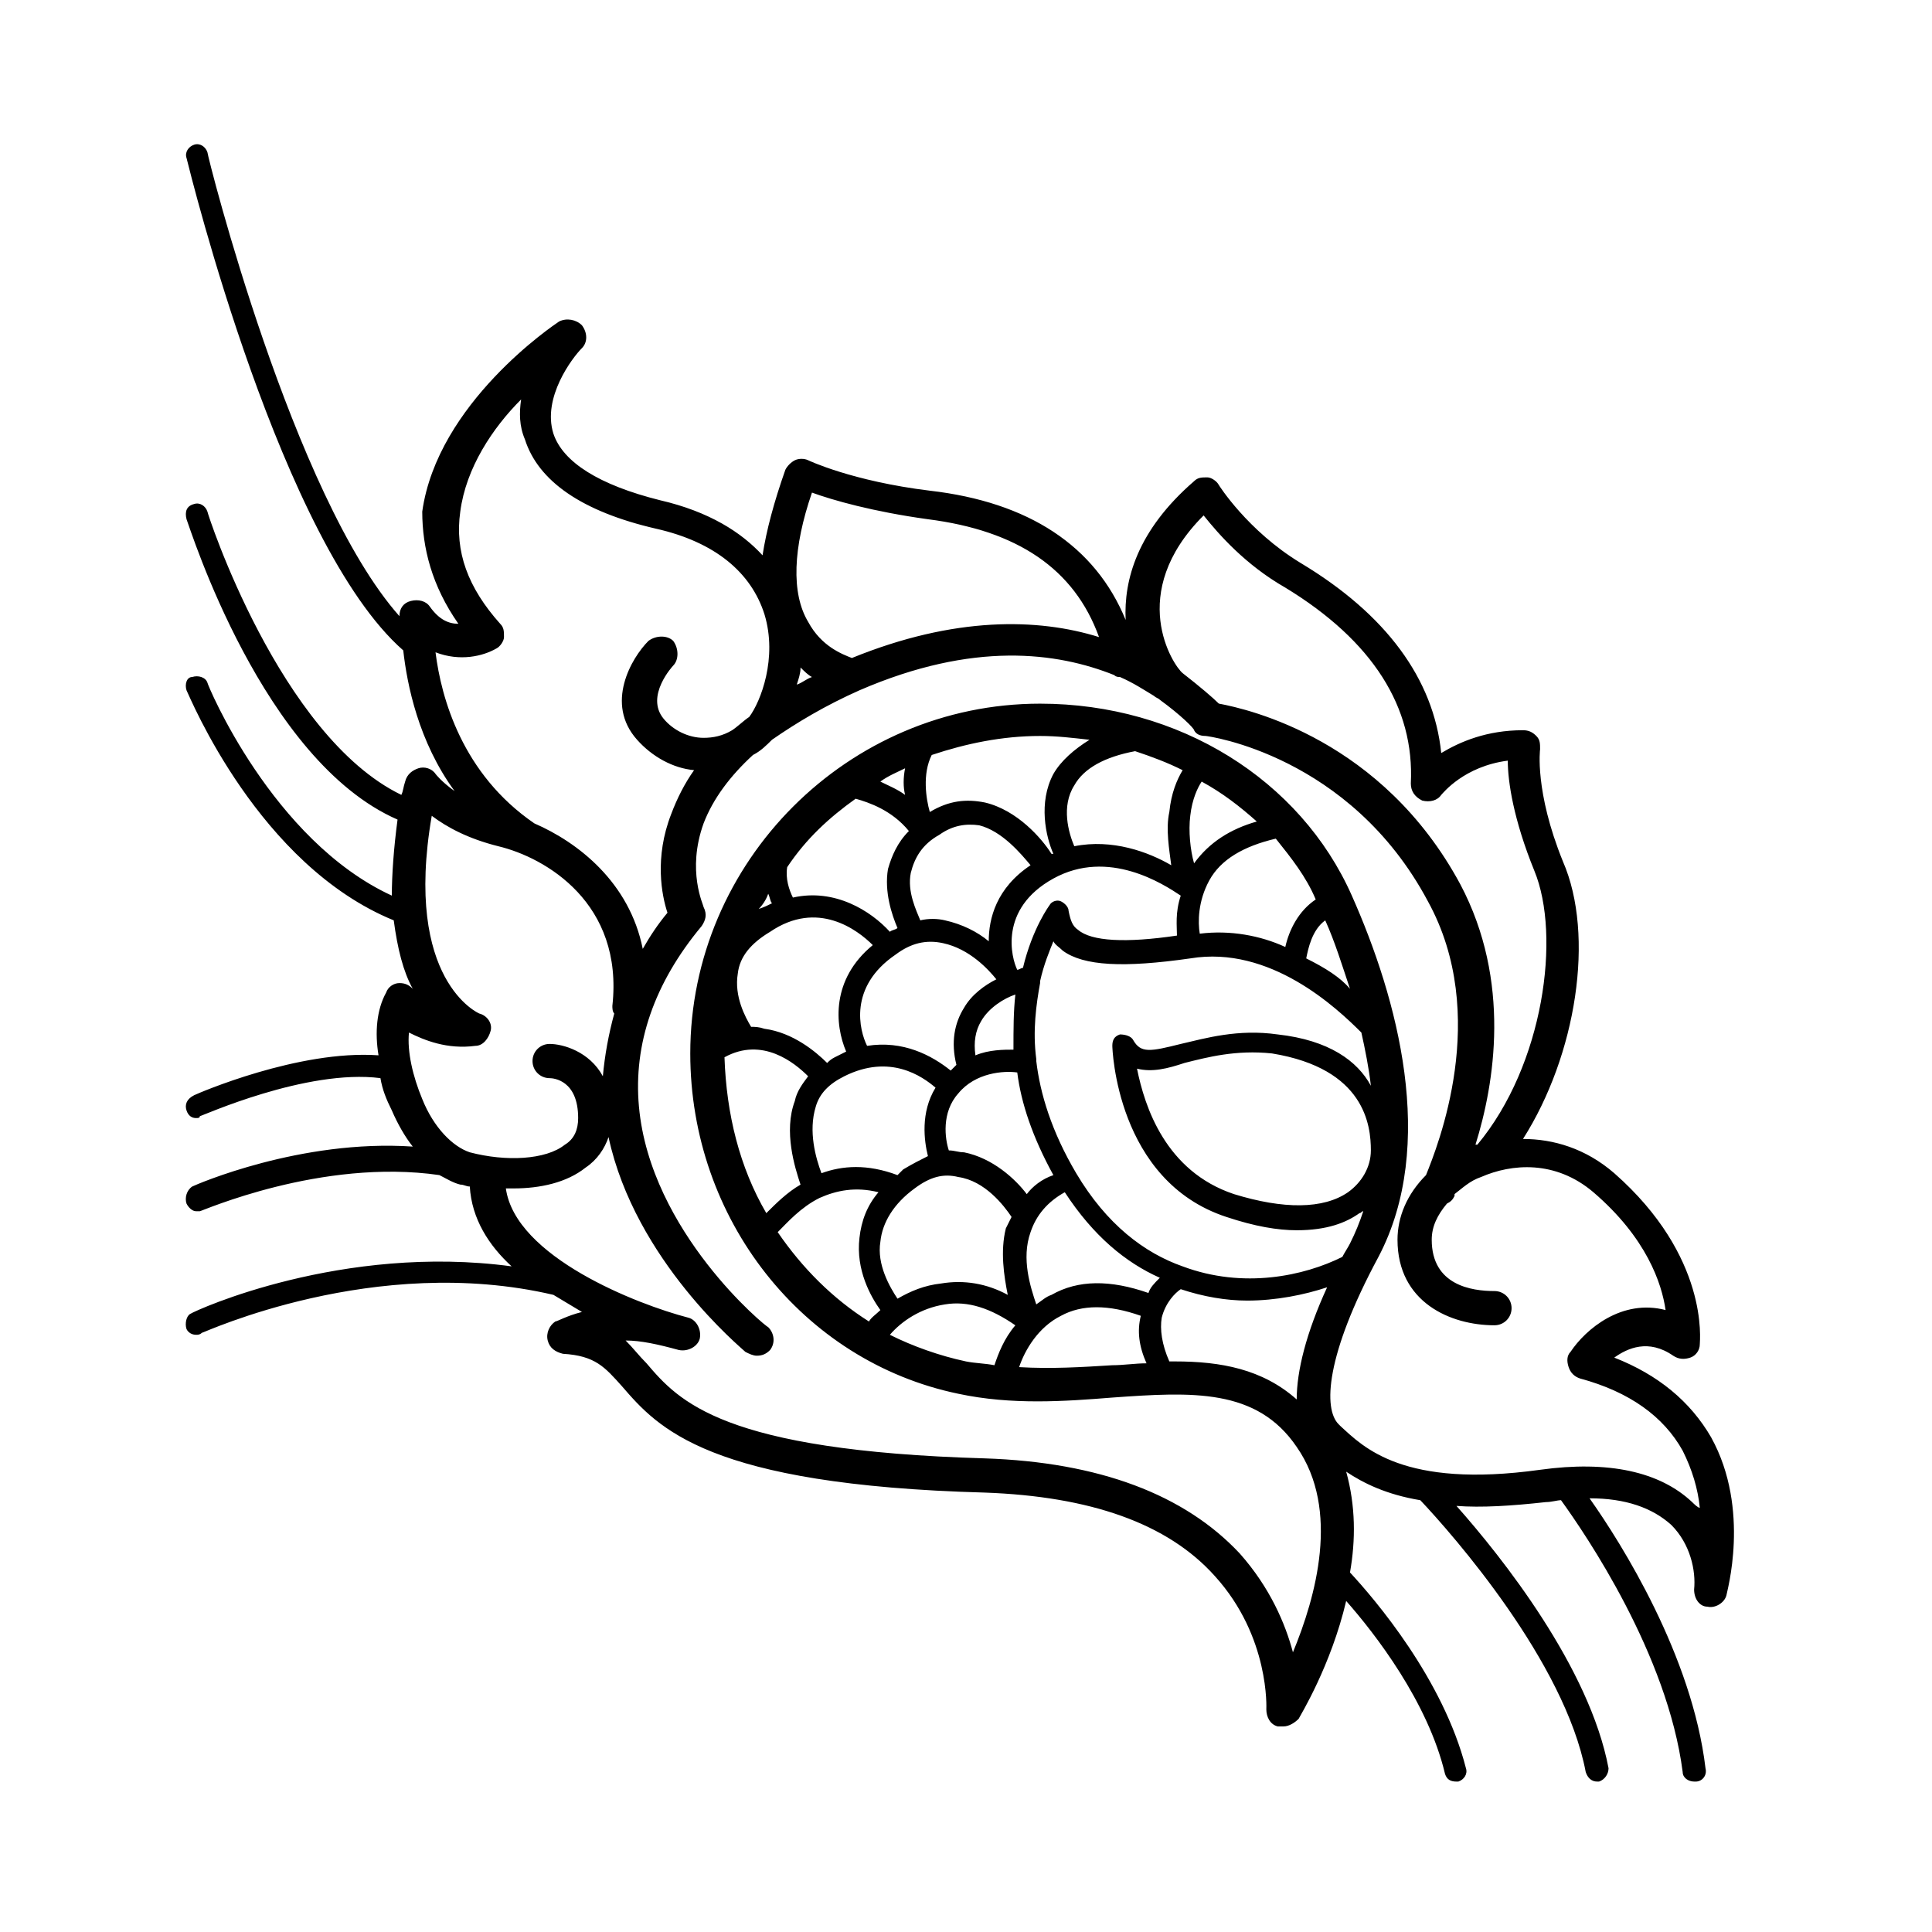 <?xml version="1.0" encoding="UTF-8"?>
<!-- Uploaded to: ICON Repo, www.svgrepo.com, Generator: ICON Repo Mixer Tools -->
<svg fill="#000000" width="800px" height="800px" version="1.1" viewBox="144 144 512 512" xmlns="http://www.w3.org/2000/svg">
 <path d="m597.49 524.94c-5.543-9.574-14.105-16.625-25.695-21.16 3.527-2.519 9.07-5.039 15.617-0.504 1.512 1.008 3.023 1.008 4.535 0.504s2.519-2.016 2.519-3.527c0-1.008 2.519-23.176-22.672-45.344-7.559-6.551-16.121-9.07-24.184-9.07 14.105-22.168 19.145-53.906 10.578-73.555-7.559-18.641-6.047-29.727-6.047-29.727 0-1.512 0-2.519-1.008-3.527-1.008-1.008-2.016-1.512-3.527-1.512-9.574 0-16.625 3.023-21.664 6.047-2.016-19.648-14.609-36.777-37.281-50.383-14.105-8.566-21.664-20.656-21.664-20.656-0.504-1.008-2.016-2.016-3.023-2.016-1.512 0-2.519 0-3.527 1.008-15.113 13.098-18.641 26.199-18.137 36.777-8.062-19.648-25.695-31.234-51.891-34.258-20.656-2.519-32.242-8.062-32.242-8.062-1.008-0.504-2.519-0.504-3.527 0-1.008 0.504-2.016 1.512-2.519 2.519-3.023 8.566-5.039 16.121-6.047 22.672-5.543-6.047-14.105-11.586-27.207-14.609-16.121-4.031-25.695-10.078-28.215-17.633-3.023-9.574 5.039-20.152 7.559-22.672 1.512-1.512 1.512-4.031 0-6.047-1.512-1.512-4.031-2.016-6.047-1.008-1.512 1.008-32.242 21.664-36.273 50.383 0.008 9.578 2.527 19.656 9.578 29.73-2.519 0-5.039-1.008-7.559-4.535-1.008-1.512-3.023-2.016-5.039-1.512-2.016 0.504-3.023 2.016-3.023 4.031-28.211-31.738-50.883-121.92-50.883-122.93-0.5-1.512-2.012-2.519-3.523-2.016-1.512 0.504-2.519 2.016-2.016 3.527 1.008 4.031 25.191 102.27 57.434 130.49 1.008 9.07 4.031 24.184 13.602 37.281-3.527-2.519-5.039-4.535-5.039-4.535-1.008-1.512-3.023-2.016-4.535-1.512-1.512 0.504-3.023 1.512-3.527 3.527-0.504 1.512-0.504 2.519-1.008 3.527-32.242-15.617-51.387-74.562-51.387-75.066-0.504-1.512-2.016-2.519-3.527-2.016-2.012 0.504-2.516 2.016-2.012 4.027 1.008 2.519 20.152 63.984 55.922 79.602-1.008 7.559-1.512 14.609-1.512 20.152-31.738-14.609-48.871-55.922-48.871-56.426-0.504-1.512-2.519-2.016-4.031-1.512-1.508 0-2.012 2.016-1.508 3.527 1.008 2.016 19.145 46.352 54.914 60.961 1.008 7.559 2.519 13.602 5.039 18.137-1.008-1.008-2.016-1.512-3.527-1.512s-3.023 1.008-3.527 2.519c-2.519 4.535-3.023 10.578-2.016 16.625-21.16-1.512-47.863 10.078-48.871 10.578-2.012 1.012-2.516 2.523-2.012 4.035 0.504 1.512 1.512 2.016 2.519 2.016 0.504 0 1.008 0 1.008-0.504 0.504 0 28.215-12.594 47.863-10.078 0.504 3.023 1.512 5.543 3.023 8.566 1.512 3.527 3.527 7.055 5.543 9.574-29.727-2.016-57.434 10.078-58.441 10.578-1.516 1.008-2.019 3.023-1.516 4.535 0.504 1.008 1.512 2.016 2.519 2.016h1.008c0.504 0 32.242-14.105 63.48-9.574 2.016 1.008 3.527 2.016 5.543 2.519 1.008 0 1.512 0.504 2.519 0.504 0.504 8.566 5.039 15.617 11.082 21.16-44.84-6.047-83.633 11.586-85.145 12.594-1.008 0.504-1.512 2.519-1.008 4.031 0.504 1.008 1.512 1.512 2.519 1.512 0.504 0 1.008 0 1.512-0.504 0.504 0 45.848-21.16 93.203-10.078 2.519 1.512 5.039 3.023 7.559 4.535-4.031 1.008-6.551 2.519-7.055 2.519-1.512 1.008-2.519 3.023-2.016 5.039s2.016 3.023 4.031 3.527c8.566 0.504 11.082 3.527 15.617 8.566 9.574 11.082 22.672 26.199 96.227 28.215 27.711 1.008 48.367 8.062 60.961 22.168 14.609 16.121 13.602 35.266 13.602 35.266 0 2.016 1.008 4.031 3.023 4.535h1.512c1.512 0 3.023-1.008 4.031-2.016 0.504-1.008 8.566-14.105 12.594-31.234 7.559 8.566 21.664 26.703 26.199 45.848 0.504 1.512 1.512 2.016 3.023 2.016h0.504c1.512-0.504 2.519-2.016 2.016-3.527-6.047-23.68-24.184-44.84-30.73-51.891 1.512-8.566 1.512-17.633-1.008-26.703 4.535 3.023 10.578 6.047 19.648 7.559 8.566 9.07 38.289 42.824 43.832 72.043 0.504 1.512 1.512 2.519 3.023 2.519h0.504c1.512-0.504 2.519-2.016 2.519-3.527-5.039-26.703-28.215-55.922-40.305-69.527 6.551 0.504 14.609 0 23.68-1.008 1.512 0 3.023-0.504 4.031-0.504 6.551 9.07 28.215 40.809 32.242 72.043 0 1.512 1.512 2.519 3.023 2.519h0.504c1.512 0 3.023-1.512 2.519-3.527-3.527-29.727-22.168-59.449-30.73-71.539 9.574 0 16.625 2.519 21.664 7.055 5.039 5.039 6.551 12.09 6.047 17.129 0 2.519 1.512 4.535 3.527 4.535 2.016 0.504 4.535-1.008 5.039-3.023-0.008-0.512 6.539-22.676-4.039-41.824zm-134.52-244.35c4.031 5.039 11.082 13.098 21.664 19.145 23.176 14.105 34.258 31.738 33.25 51.891 0 2.016 1.008 3.527 3.023 4.535 2.016 0.504 4.031 0 5.039-1.512 0.504-0.504 6.047-7.559 17.633-9.07 0 5.543 1.512 15.617 7.055 29.223 7.055 17.129 2.519 51.387-15.113 72.547h-0.504c5.039-16.121 9.574-43.328-4.031-69.023-20.656-38.289-55.922-46.352-63.984-47.863-1.512-1.512-5.039-4.535-9.574-8.062-2.519-2.004-15.113-21.152 5.543-41.809zm-103.79-6.043c5.543 2.016 16.121 5.039 30.73 7.055 23.68 3.023 38.793 13.098 45.344 31.234-16.121-5.039-38.289-5.543-65.496 5.543-2.519-1.008-8.062-3.023-11.586-9.574-4.535-7.559-4.031-19.648 1.008-34.258zm-3.023 46.352c1.008 1.008 2.016 2.016 3.023 2.519-1.512 0.504-2.519 1.512-4.031 2.016 0.504-1.516 1.008-3.027 1.008-4.535zm-80.609-5.039c1.008-0.504 2.016-2.016 2.016-3.023 0-1.512 0-2.519-1.008-3.527-8.566-9.574-12.09-19.145-10.578-29.727 1.512-11.586 8.566-22.168 16.121-29.727-0.504 3.527-0.504 7.055 1.008 10.578 3.527 11.082 15.113 19.145 34.762 23.68 15.617 3.527 25.191 11.586 28.719 22.672 3.527 11.586-1.008 23.176-4.031 27.207-1.512 1.008-3.023 2.519-4.535 3.527-2.519 1.512-5.039 2.016-7.559 2.016-4.031 0-8.062-2.016-10.578-5.039-5.039-6.047 2.519-14.105 2.519-14.105 1.512-1.512 1.512-4.535 0-6.551-1.512-1.512-4.535-1.512-6.551 0-4.535 4.535-11.586 16.625-3.023 26.199 4.031 4.535 9.574 7.559 15.113 8.062-2.519 3.527-4.535 7.559-6.047 11.586-4.535 11.586-2.519 21.664-1.008 26.199-2.519 3.023-4.535 6.047-6.551 9.574-3.527-17.633-17.129-28.215-28.719-33.25-19.145-13.098-24.688-33.25-26.199-45.344 6.555 2.519 12.602 1.008 16.129-1.008zm-5.543 105.3c2.016 0 3.527-2.016 4.031-4.031s-1.008-4.031-3.023-4.535c0 0-20.152-8.566-12.594-52.395 4.031 3.023 9.574 6.047 17.633 8.062 12.594 3.023 33.25 15.113 30.23 42.32 0 0.504 0 1.512 0.504 2.016-1.512 5.543-2.519 11.082-3.023 16.625-3.527-6.551-10.578-8.566-14.105-8.566-2.519 0-4.535 2.016-4.535 4.535 0 2.519 2.016 4.535 4.535 4.535 1.008 0 7.559 0.504 7.559 10.578 0 3.023-1.008 5.543-3.527 7.055-5.039 4.031-15.617 4.535-25.191 2.016-4.535-1.512-9.574-6.551-12.594-14.105-2.519-6.047-4.031-12.594-3.527-17.633 4.027 2.012 10.07 4.531 17.629 3.523zm237.29 27.707c0 4.535-2.519 8.566-6.047 11.082-6.551 4.535-17.129 4.535-30.23 0.504-18.137-6.047-23.68-23.176-25.695-33.25 4.031 1.008 8.062 0 12.594-1.512 6.047-1.512 13.602-3.527 23.176-2.519 24.691 4.031 26.203 19.148 26.203 25.695zm-24.684-30.73c-10.578-1.512-19.145 1.008-25.695 2.519-8.062 2.016-10.578 2.519-12.594-1.008-0.504-1.008-2.016-1.512-3.527-1.512-1.512 0.504-2.016 1.512-2.016 3.023 0 0.504 1.008 35.77 30.23 45.344 7.559 2.519 13.602 3.527 18.641 3.527 8.062 0 13.098-2.016 16.625-4.535 0.504 0 0.504-0.504 1.008-0.504-1.008 3.023-2.016 5.543-3.527 8.566-0.504 1.008-1.512 2.519-2.016 3.527-10.078 5.039-26.199 8.566-42.32 2.519-10.078-3.527-20.152-11.082-28.215-24.688-6.551-11.082-9.574-21.16-10.578-29.727v-0.504c-1.008-7.559 0-14.609 1.008-20.152v-0.504c1.008-4.535 2.519-8.062 3.527-10.578 0.504 1.008 1.512 1.512 2.519 2.519 5.543 4.031 16.121 4.535 33.754 2.016 21.16-3.527 38.793 13.098 45.344 19.648 1.008 4.535 2.016 9.574 2.519 14.105-3.527-6.555-11.086-12.094-24.688-13.605zm-34.262 68.516c-10.078-3.527-18.641-3.527-25.695 0.504-1.512 0.504-2.519 1.512-4.031 2.519-1.512-4.535-4.031-12.09-1.512-19.145 1.512-4.535 4.535-8.062 9.07-10.578 7.559 11.586 16.121 18.641 25.191 22.672-1.512 1.508-2.519 2.516-3.023 4.027zm-37.281 0.504c-5.543-3.023-11.586-4.031-17.633-3.023-4.535 0.504-8.062 2.016-11.586 4.031-2.016-3.023-5.543-9.07-4.535-15.113 0.504-5.039 3.527-10.078 9.07-14.105 4.031-3.023 7.559-4.031 11.586-3.023 7.055 1.008 12.09 7.559 14.105 10.578-0.504 1.008-1.008 2.016-1.512 3.023-1.512 6.047-0.504 12.598 0.504 17.633zm-49.371-32.242c-1.512-4.031-3.527-11.082-1.512-17.633 1.008-3.527 3.527-6.047 7.559-8.062 12.09-6.047 20.656 0 24.184 3.023-4.031 6.551-3.023 14.105-2.016 18.137-2.016 1.008-4.031 2.016-6.551 3.527l-1.512 1.512c-8.062-3.023-14.613-2.519-20.152-0.504zm-18.645-38.793c-1.512-2.519-4.535-8.062-3.527-14.105 0.504-4.535 3.527-8.062 8.566-11.082 12.594-8.566 23.176-0.504 27.207 3.527-11.082 9.07-10.078 21.16-7.055 28.215-1.008 0.504-2.016 1.008-3.023 1.512s-1.512 1.008-2.016 1.512c-3.023-3.023-9.07-8.062-16.625-9.07-1.512-0.508-2.519-0.508-3.527-0.508zm42.32-40.809c1.008-4.031 3.023-7.559 7.559-10.078 3.527-2.519 7.055-3.023 10.578-2.519 6.047 1.512 11.082 7.559 13.602 10.578-9.07 6.047-11.082 14.105-11.082 20.152-3.023-2.519-7.055-4.535-11.586-5.543-2.016-0.504-4.535-0.504-6.551 0-1.008-2.516-3.527-7.551-2.519-12.59zm70.535 16.625c-13.602 2.016-22.672 1.512-26.199-1.512-1.512-1.008-2.016-2.519-2.519-5.039 0-1.008-1.008-2.016-2.016-2.519-1.008-0.504-2.519 0-3.023 1.008 0 0-4.535 6.047-7.055 16.625-0.504 0-1.008 0.504-1.512 0.504-1.512-3.023-5.039-16.121 9.574-24.184 14.609-8.062 29.223 1.512 33.754 4.535-1.508 4.535-1.004 8.062-1.004 10.582zm-39.801 68.52c-3.023-4.031-9.07-9.574-16.625-11.082-1.512 0-2.519-0.504-4.031-0.504-1.008-3.023-2.016-10.078 2.519-15.113 4.535-5.543 12.09-6.047 15.617-5.543 1.008 8.062 4.031 17.129 9.574 27.207-3.023 1.004-5.543 3.019-7.055 5.035zm-42.32-39.297c-2.016-4.031-5.039-15.617 7.559-24.184 4.031-3.023 8.062-4.031 12.594-3.023 7.055 1.512 12.09 7.055 14.105 9.574-3.023 1.512-6.551 4.031-8.566 7.559-2.519 4.031-3.527 9.07-2.016 15.113-0.504 0.504-1.008 1.008-1.512 1.512-5.035-4.035-12.594-8.062-22.164-6.551zm38.793 1.008c-2.519 0-6.551 0-10.078 1.512-0.504-3.527 0-6.551 1.512-9.07 2.016-3.527 6.047-6.047 9.07-7.055-0.504 4.535-0.504 9.07-0.504 14.613zm77.586-24.184c0.504-2.519 1.512-7.559 5.039-10.078 2.519 5.543 4.535 12.09 6.551 18.137-2.519-3.023-6.551-5.539-11.59-8.059zm-5.543-3.023c-6.551-3.023-14.609-4.535-22.672-3.527-0.504-3.023-0.504-8.566 2.519-14.105 3.023-5.543 9.07-9.07 17.633-11.082 4.031 5.039 8.062 10.078 10.578 16.121-4.531 3.019-7.051 8.059-8.059 12.594zm-24.18-22.168c-1.008-3.527-1.512-8.566-1.008-12.594 0.504-4.535 2.016-7.559 3.023-9.07 5.543 3.023 10.078 6.551 14.609 10.578-7.055 2.016-12.598 5.543-16.625 11.086zm-6.047 0.504c-6.047-3.527-15.617-7.055-25.695-5.039-1.512-3.527-3.527-10.578 0-16.121 2.519-4.535 8.062-7.559 16.121-9.07 4.535 1.512 8.566 3.023 12.594 5.039-1.512 2.519-3.023 6.047-3.527 11.082-1.004 4.535 0.004 10.078 0.508 14.109zm-31.238-24.184c-4.031 7.559-2.016 16.625 0 21.16h-0.504c-2.519-4.031-9.07-11.586-17.633-13.602-5.039-1.008-9.574-0.504-14.609 2.519-1.008-3.527-2.016-10.078 0.504-15.113 9.07-3.023 18.641-5.039 28.719-5.039 4.535 0 8.566 0.504 13.098 1.008-4.031 2.516-7.559 5.539-9.574 9.066zm-39.297 5.543c-2.016-1.512-4.535-2.519-6.551-3.527 2.016-1.512 4.535-2.519 6.551-3.527-0.504 2.519-0.504 5.039 0 7.055zm-13.098 1.008c3.527 1.008 9.574 3.023 14.105 8.566-3.023 3.023-4.535 6.551-5.543 10.078-1.008 6.047 1.008 12.09 2.519 15.617-0.504 0.504-1.512 0.504-2.016 1.008-5.039-5.543-14.609-11.586-25.695-9.07-1.008-2.016-2.016-5.039-1.512-8.062 5.043-7.559 11.086-13.098 18.141-18.137zm-23.176 25.191c0.504 1.008 0.504 2.016 1.008 2.519-1.008 0.504-2.016 1.008-3.527 1.512 1.008-1.012 2.016-2.523 2.519-4.031zm-11.082 35.77v0 0.504-0.504zm21.664 12.594c-1.512 2.016-3.023 4.031-3.527 6.551-3.023 8.062 0 17.633 1.512 22.168-3.527 2.016-6.551 5.039-9.07 7.559-7.055-12.09-10.578-26.199-11.082-41.312 10.074-5.543 18.641 1.508 22.168 5.035zm3.023 32.246c4.535-2.016 9.574-3.023 15.617-1.512-3.023 3.527-4.535 7.559-5.039 12.09-1.008 8.566 3.023 15.617 5.543 19.145-1.008 1.008-2.519 2.016-3.023 3.023-9.574-6.047-17.633-14.105-24.184-23.68 2.519-2.519 6.047-6.551 11.086-9.066zm33.25 28.211c6.047-1.008 12.09 1.008 18.641 5.543-3.023 3.527-4.535 7.559-5.543 10.578-2.519-0.504-5.039-0.504-7.559-1.008-7.055-1.512-14.105-4.031-20.152-7.055 3.023-3.523 8.062-7.051 14.613-8.059zm30.73 3.023c5.543-3.023 12.594-3.023 21.16 0-1.008 4.031-0.504 8.062 1.512 12.594-3.023 0-6.047 0.504-9.07 0.504-8.062 0.504-16.121 1.008-24.688 0.504 1.516-4.531 5.043-10.578 11.086-13.602zm30.23 12.09h-1.512c-2.016-4.535-2.519-8.566-2.016-11.586 1.008-4.031 3.527-6.551 5.039-7.559 6.047 2.016 12.09 3.023 17.633 3.023 7.559 0 15.113-1.512 21.16-3.527-5.543 12.09-8.062 22.168-8.062 29.727-9.066-8.062-20.152-10.078-32.242-10.078zm137.04 37.285c-8.566-8.062-22.168-11.082-40.305-8.566-36.273 5.039-46.855-6.047-52.898-11.586l-0.504-0.504c-4.031-4.031-3.527-18.137 10.578-44.336 15.617-29.727 5.039-68.52-7.055-95.723-13.602-30.73-45.848-50.883-82.625-50.883-50.883 0-92.699 41.816-92.699 92.699 0 43.832 29.727 81.617 71.039 90.184 14.105 3.023 28.215 2.016 40.809 1.008 21.16-1.512 38.289-2.519 48.871 13.098 11.586 16.625 5.039 39.801-1.008 54.41-2.016-7.559-6.047-17.129-14.105-26.199-14.609-15.617-37.281-24.184-67.512-25.191-69.527-2.016-81.113-15.113-89.68-25.191-2.016-2.016-3.527-4.031-5.543-6.047 4.031 0 8.566 1.008 14.105 2.519 2.519 0.504 5.039-1.008 5.543-3.023 0.504-2.519-1.008-5.039-3.023-5.543-13.602-3.527-45.848-16.121-48.367-34.258h2.016c7.055 0 14.105-1.512 19.145-5.543 3.023-2.016 5.039-5.039 6.047-8.062 7.055 32.746 35.266 55.922 36.273 56.93 1.008 0.504 2.016 1.008 3.023 1.008 1.512 0 2.519-0.504 3.527-1.512 1.512-2.016 1.008-4.535-0.504-6.047-0.504 0-31.234-25.191-34.258-58.441-1.512-16.625 4.031-32.746 16.625-47.863 1.008-1.512 1.512-3.023 0.504-5.039 0-0.504-4.535-9.574 0-22.168 2.519-6.551 7.055-12.594 13.098-18.137 2.016-1.008 3.527-2.519 5.039-4.031 6.551-4.535 14.105-9.07 23.176-13.098 30.23-13.098 52.395-10.078 67.512-4.031 0.504 0.504 1.008 0.504 1.512 0.504 3.527 1.512 6.551 3.527 9.07 5.039 0.504 0.504 1.008 0.504 1.512 1.008 5.543 4.031 9.07 7.559 9.07 8.062 0.504 1.008 1.512 1.512 3.023 1.512 0.504 0 38.289 5.039 58.945 43.832 16.625 30.23 2.519 64.992-0.504 72.547-5.039 5.039-7.559 11.082-7.559 17.129 0 16.625 14.105 22.672 25.695 22.672 2.519 0 4.535-2.016 4.535-4.535s-2.016-4.535-4.535-4.535c-6.047 0-16.625-1.512-16.625-13.602 0-3.527 1.512-6.551 4.031-9.574 1.008-0.504 1.512-1.008 2.016-2.016v-0.504c2.016-1.512 4.031-3.527 7.055-4.535 8.062-3.527 19.648-4.535 29.727 4.031 14.105 12.09 18.137 24.184 19.145 31.234-11.586-3.023-21.16 5.039-25.191 11.082-1.008 1.008-1.008 2.519-0.504 4.031 0.504 1.512 1.512 2.519 3.023 3.023 13.098 3.527 22.168 10.078 27.207 19.145 2.519 5.039 4.031 10.078 4.535 15.113-0.516 0.016-1.523-0.992-2.027-1.496z"/>
</svg>